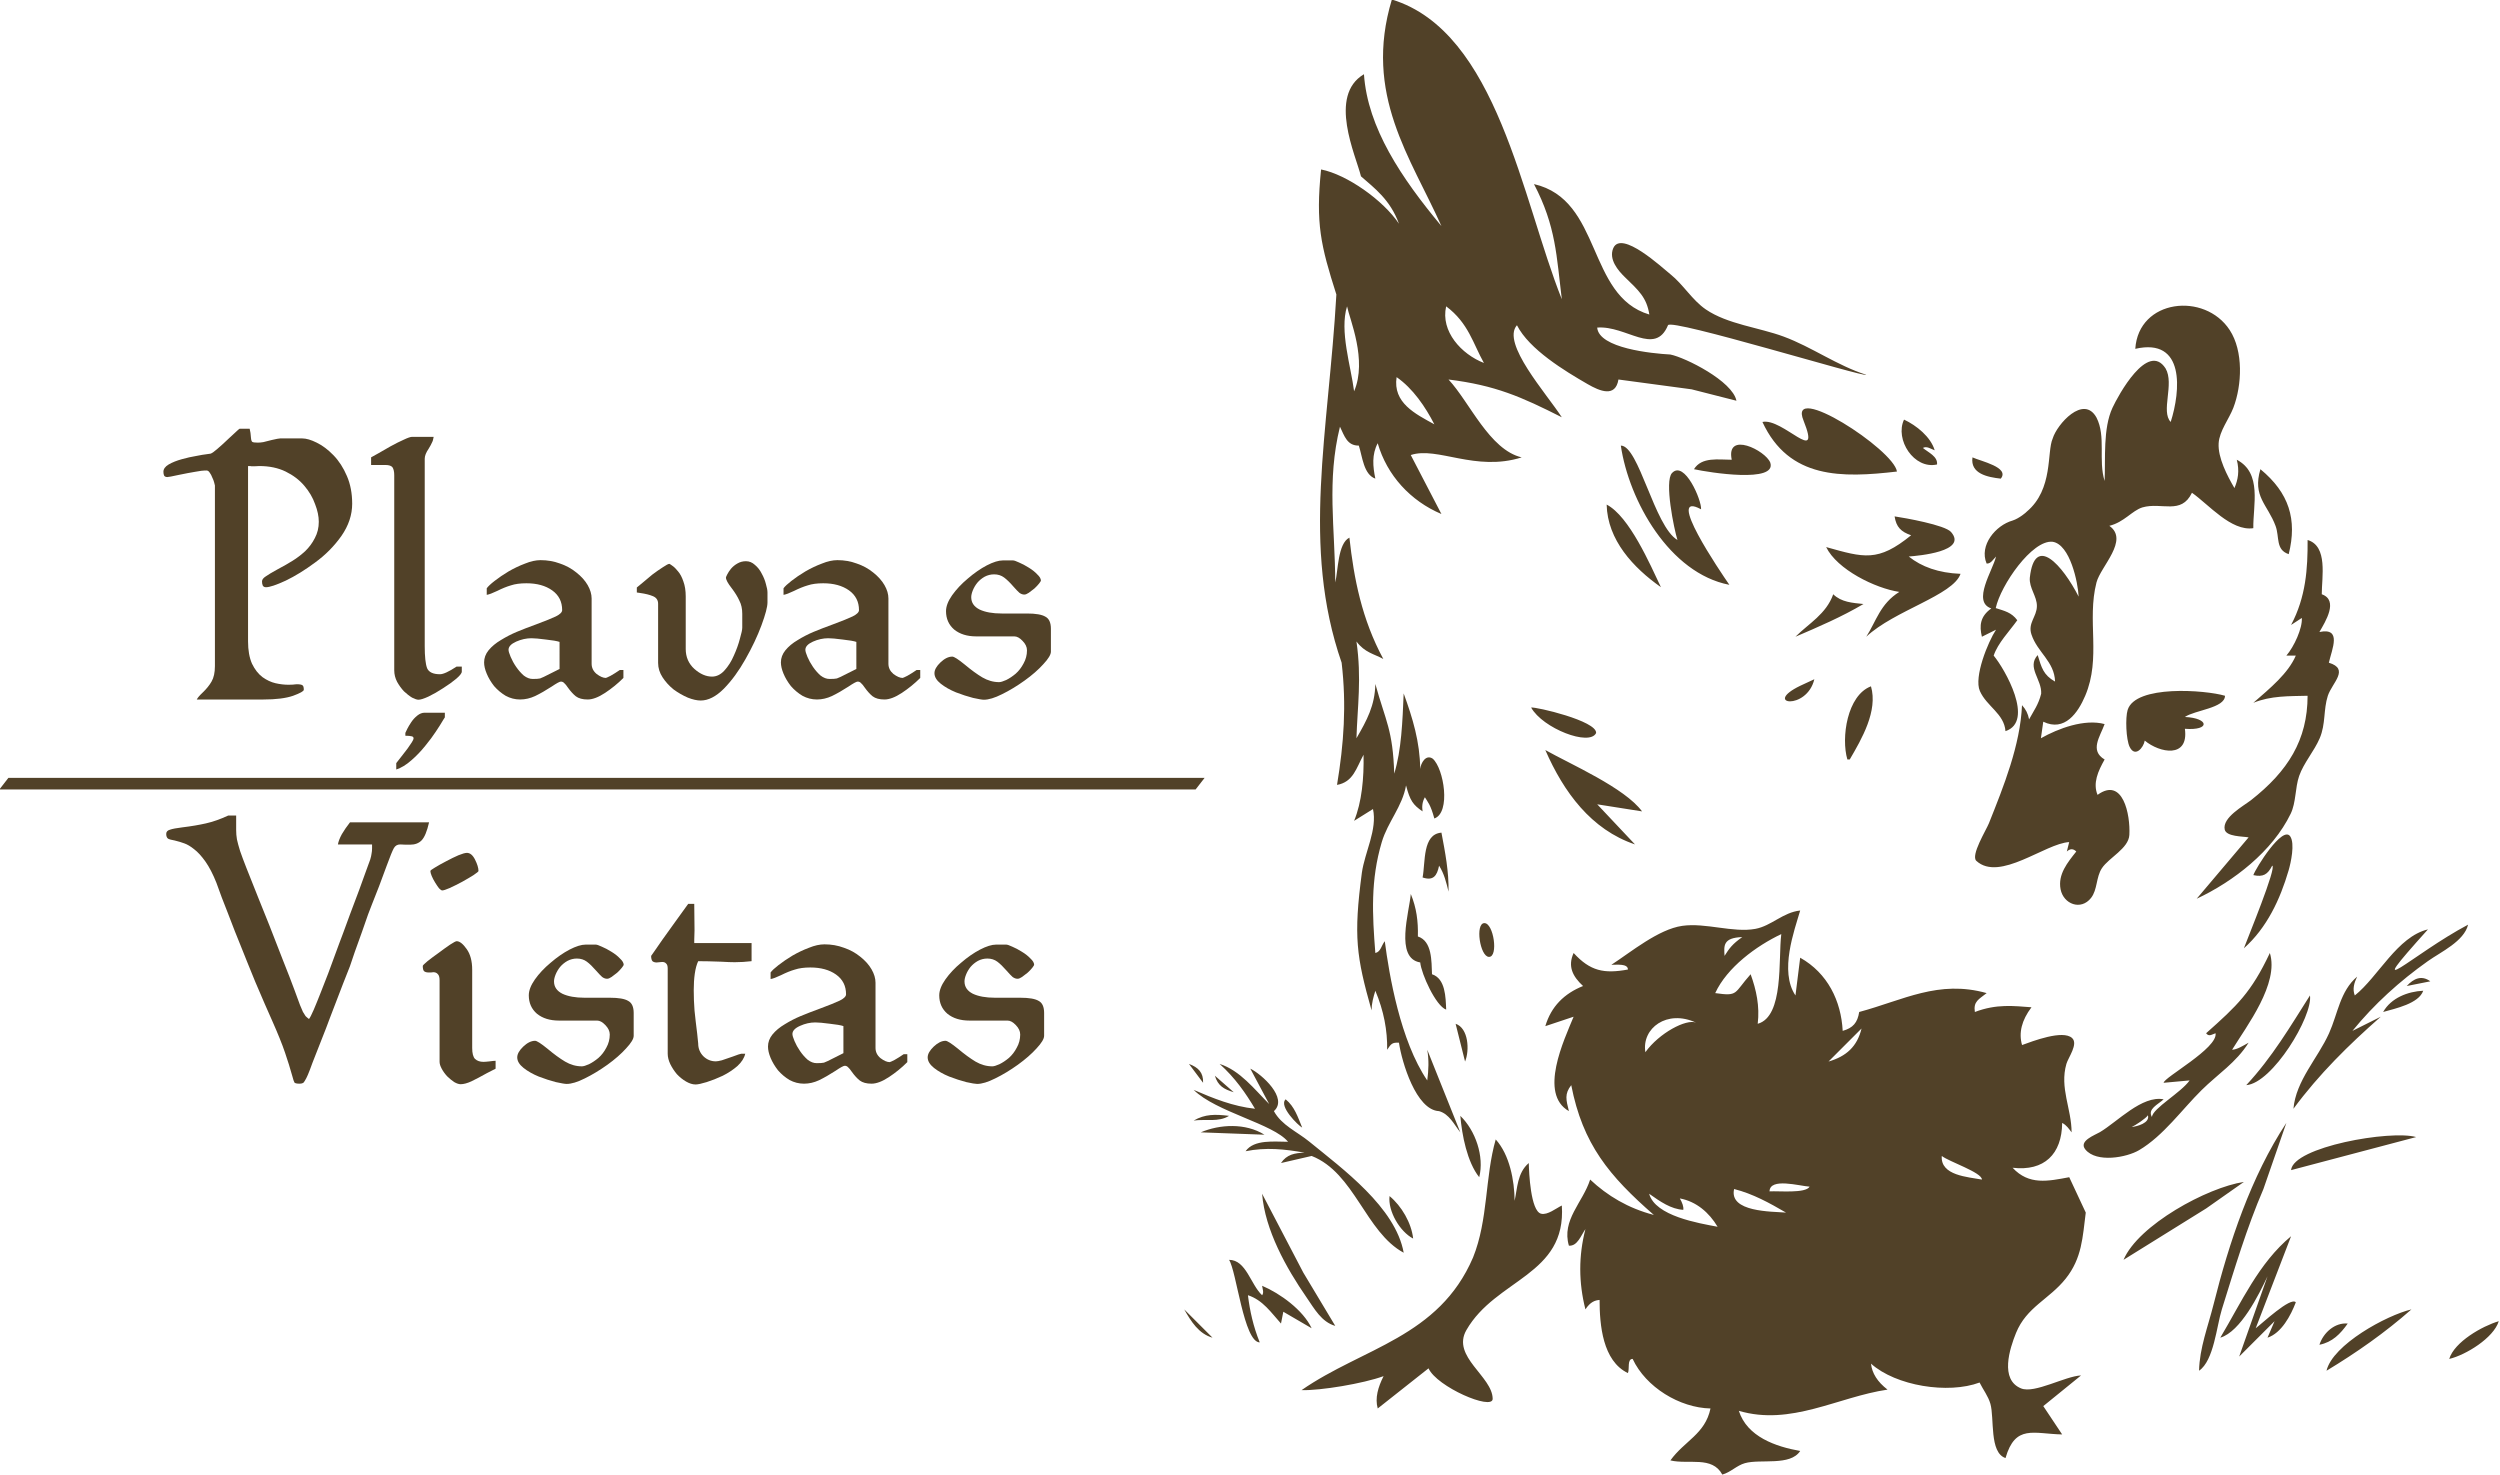 <?xml version="1.0" encoding="UTF-8" standalone="no"?>
<!-- Created with Inkscape (http://www.inkscape.org/) -->

<svg
   version="1.1"
   id="svg2"
   xml:space="preserve"
   width="380.4"
   height="224.504"
   viewBox="0 0 380.4 224.504"
   sodipodi:docname="PV_logo2.svg"
   inkscape:version="1.1.2 (b8e25be833, 2022-02-05)"
   xmlns:inkscape="http://www.inkscape.org/namespaces/inkscape"
   xmlns:sodipodi="http://sodipodi.sourceforge.net/DTD/sodipodi-0.dtd"
   xmlns="http://www.w3.org/2000/svg"
   xmlns:svg="http://www.w3.org/2000/svg"><defs
     id="defs6" /><sodipodi:namedview
     id="namedview4"
     pagecolor="#ffffff"
     bordercolor="#666666"
     borderopacity="1.0"
     inkscape:pageshadow="2"
     inkscape:pageopacity="0.0"
     inkscape:pagecheckerboard="0"
     showgrid="false"
     inkscape:zoom="0.97637489"
     inkscape:cx="101.90758"
     inkscape:cy="140.31496"
     inkscape:window-width="1920"
     inkscape:window-height="1017"
     inkscape:window-x="-1928"
     inkscape:window-y="210"
     inkscape:window-maximized="1"
     inkscape:current-layer="g8" /><g
     id="g8"
     inkscape:groupmode="layer"
     inkscape:label="PlavasVistas4"
     transform="matrix(1.333,0,0,1.333,-381.21,-298.149)"><path
       d="m 444.86,223.612 c -3.278,10.843 2.172,18.058 5.656,25.863 -4.559,-5.477 -8.43,-11.219 -8.844,-17.336 -4.136,2.449 -0.922,9.281 -0.34,11.656 1.532,1.348 3.325,2.645 4.336,5.41 -1.785,-2.675 -5.937,-5.613 -8.89,-6.195 -0.629,6.184 -0.043,8.672 1.746,14.277 -0.895,15.778 -4.024,28.68 0.601,42.028 0.563,4.847 0.258,9.215 -0.527,13.949 1.856,-0.332 2.192,-1.906 3.027,-3.442 0.059,2.626 -0.195,5.43 -1.078,7.543 l 2.157,-1.347 c 0.511,2.347 -0.938,4.922 -1.27,7.273 -0.961,7.274 -0.633,9.543 1.106,15.703 0.007,-0.785 0.203,-1.496 0.433,-2.234 0.969,2.301 1.387,4.543 1.348,6.738 0.445,-0.687 0.582,-0.851 1.347,-0.808 0.325,2.203 1.954,7.695 4.579,7.812 1.164,0.324 1.714,1.52 2.425,2.422 l -3.773,-9.426 c 0.207,1.188 0.152,2.321 0,3.5 -3.078,-4.519 -4.348,-12.047 -4.848,-15.894 -0.39,0.484 -0.453,1.207 -1.078,1.347 -0.348,-4.414 -0.555,-8.32 0.734,-12.66 0.684,-2.301 2.356,-4.074 2.77,-6.469 0.461,1.758 0.801,2.215 1.887,2.965 -0.082,-0.539 -0.043,-1.078 0.265,-1.617 0.34,0.574 0.649,0.836 1.078,2.426 1.903,-0.668 1.094,-5.703 -0.183,-6.828 -0.793,-0.539 -1.363,0.515 -1.43,1.172 -0.031,-3.082 -0.855,-5.782 -1.887,-8.621 -0.132,3.199 -0.257,6.503 -1.078,9.156 -0.156,-5.012 -0.972,-5.953 -2.156,-10.235 -0.047,2.458 -0.969,4.149 -2.156,6.196 0.109,-3.59 0.609,-6.832 0,-11.047 0.945,1.281 2.035,1.426 3.066,2 -2.461,-4.559 -3.359,-9.195 -3.871,-13.852 -1.328,0.657 -1.285,3.778 -1.617,5.118 -0.02,-6.239 -0.988,-11.586 0.539,-17.782 0.516,1.082 0.828,2.176 2.152,2.157 0.411,1.253 0.543,3.3 1.887,3.773 -0.289,-1.387 -0.414,-2.754 0.27,-4.043 1.058,3.672 3.75,6.594 7.273,8.082 l -3.5,-6.734 c 3.035,-1.012 7.367,1.941 12.66,0.269 -3.691,-0.879 -5.929,-6.297 -8.351,-8.89 5.347,0.664 8.312,1.972 12.933,4.312 -1.758,-2.723 -6.933,-8.465 -5.121,-10.508 1.399,2.762 5.445,5.211 8.082,6.731 1.36,0.781 3.16,1.562 3.504,-0.535 l 8.352,1.121 5.117,1.304 c -0.445,-2.242 -5.82,-4.929 -7.543,-5.277 -2.113,-0.113 -8.164,-0.719 -8.352,-3.074 3.313,-0.262 6.61,3.297 8.082,-0.27 0.325,-0.816 22.629,6.039 22.629,5.657 -3.304,-1.043 -6.195,-3.165 -9.429,-4.36 -2.786,-1.035 -6.403,-1.406 -8.883,-3.101 -1.555,-1.063 -2.567,-2.836 -4.047,-4.02 -0.934,-0.746 -5.606,-5.098 -6.52,-2.965 -0.543,1.274 0.575,2.567 1.301,3.274 1.602,1.558 2.508,2.328 2.82,4.296 -7.183,-2.128 -5.351,-13.097 -13.168,-14.89 2.528,4.832 2.571,8.25 3.176,13.144 -4.531,-11.347 -7.359,-30.523 -19.398,-34.214 m 84.859,39.875 c 5.715,-1.313 5.172,4.824 4.043,8.347 -1.156,-1.215 0.445,-4.34 -0.586,-6.113 -2.023,-3.129 -5.398,3.07 -6.062,4.5 -1.09,2.355 -0.785,5.777 -0.895,8.351 -0.742,-2.355 0.176,-5.074 -0.926,-7.234 -1.472,-2.683 -4.527,0.785 -5,2.383 -0.691,1.516 0.098,5.793 -2.964,8.351 -0.02,0.051 -0.872,0.782 -1.618,1.016 -1.918,0.539 -3.847,2.824 -2.961,4.91 0.477,0.039 0.766,-0.496 1.075,-0.804 -0.364,1.57 -2.785,5.179 -0.543,5.925 -1.278,0.914 -1.375,1.969 -1.071,3.231 l 1.614,-0.805 c -0.918,1.391 -2.555,5.41 -1.844,7.004 0.777,1.758 2.769,2.574 2.922,4.578 3.34,-1.109 -0.067,-7.09 -1.348,-8.621 0.473,-1.43 1.797,-2.781 2.695,-4.039 -0.656,-0.895 -1.449,-1.062 -2.46,-1.387 0.554,-2.597 4.152,-7.82 6.492,-7.57 1.996,0.305 2.898,4.656 2.972,6.262 -1.824,-3.571 -5.023,-7.223 -5.574,-2.157 -0.09,1.176 0.817,2.106 0.809,3.235 -0.008,1.215 -1.055,1.93 -0.625,3.23 0.679,2.067 2.629,3.082 2.699,5.391 -1.359,-0.77 -1.543,-1.613 -1.984,-3.027 -1.274,1.402 0.496,2.785 0.398,4.414 -0.313,1.25 -0.852,1.949 -1.379,2.922 -0.133,-0.668 -0.367,-1.129 -0.808,-1.618 -0.196,4.567 -2.098,9.274 -3.774,13.473 -0.312,0.785 -2.113,3.684 -1.437,4.301 2.652,2.429 7.863,-2.004 10.597,-2.145 l -0.269,1.074 c 0.34,-0.304 0.691,-0.378 1.078,0 -0.988,1.25 -2.121,2.602 -1.793,4.313 0.332,1.695 2.32,2.465 3.48,0.984 0.742,-0.949 0.559,-2.363 1.235,-3.386 0.804,-1.219 3.05,-2.246 3.136,-3.805 0.125,-2.313 -0.734,-6.676 -3.632,-4.57 -0.551,-1.348 0.05,-2.692 0.808,-4.039 -1.734,-1.016 -0.523,-2.61 0,-4.043 -2.285,-0.618 -5.277,0.492 -7.273,1.617 l 0.269,-1.887 c 2.446,1.188 3.969,-1.027 4.789,-2.961 1.844,-4.348 0.168,-8.578 1.286,-12.933 0.472,-1.829 3.769,-4.84 1.468,-6.465 1.699,-0.422 2.571,-1.719 3.77,-2.102 2.203,-0.64 4.429,0.891 5.66,-1.672 1.902,1.328 4.476,4.422 7.004,4.043 -0.043,-2.59 1.035,-6.293 -1.887,-7.812 0.328,1.273 0.137,2.304 -0.269,3.234 -0.809,-1.394 -1.903,-3.457 -1.801,-5.121 0.086,-1.391 1.183,-2.758 1.676,-4.039 0.992,-2.586 1.164,-6.469 -0.414,-8.879 -2.852,-4.371 -10.411,-3.539 -10.778,2.145 m -89.976,-4.852 c 0.289,1.465 2.336,6.129 0.804,9.699 -0.363,-2.871 -1.683,-6.886 -0.804,-9.699 m 15.625,6.465 c -2.563,-0.992 -4.969,-3.606 -4.313,-6.465 2.563,1.914 3.07,4.27 4.313,6.465 z m -9.969,1.617 c 1.851,1.277 3.293,3.398 4.308,5.387 -2.183,-1.199 -4.753,-2.457 -4.308,-5.387 m 46.453,4.965 c 2.102,5.266 -2.398,-0.36 -4.695,0.152 3.031,6.547 9.09,6.387 15.355,5.66 -0.351,-2.515 -12.558,-10.386 -10.66,-5.812 z m 11.469,-0.117 c -1.074,2.273 1.144,5.718 3.769,5.121 0.094,-0.918 -0.976,-1.356 -1.617,-1.887 0.449,-0.246 0.899,0.113 1.348,0.27 -0.449,-1.532 -2.086,-2.844 -3.5,-3.504 m -19.668,4.582 c -1.492,0 -3.434,-0.356 -4.309,1.078 1.738,0.383 9.473,1.609 8.711,-0.746 -0.535,-1.395 -5.086,-3.653 -4.402,-0.332 m -12.66,-1.617 c 0.925,6.296 5.554,14.574 12.39,15.894 -1.043,-1.512 -7.429,-10.894 -3.23,-8.621 0.086,-1.008 -1.891,-5.652 -3.317,-4.141 -0.89,0.942 0.223,6.371 0.621,7.645 -2.64,-1.547 -4.402,-10.777 -6.464,-10.777 m 40.14,1.347 c -0.269,1.867 1.731,2.258 3.231,2.426 1.05,-1.293 -2.285,-1.988 -3.231,-2.426 m 32.867,1.348 c -0.929,3.137 0.821,4.012 1.735,6.488 0.461,1.258 -0.02,2.707 1.496,3.211 0.988,-3.965 0.043,-6.996 -3.231,-9.699 m -74.625,4.039 c 0.094,4.043 3.032,7.203 6.196,9.43 -1.239,-2.602 -3.602,-8.082 -6.196,-9.43 m 32.868,1.348 c 0.187,1.218 0.73,1.757 1.886,2.156 -3.793,3.086 -5.382,2.554 -9.699,1.347 1.25,2.563 5.606,4.707 8.352,5.118 -2.188,1.359 -2.645,3.363 -3.774,5.117 3.188,-2.996 9.922,-4.731 10.762,-7.18 -2.512,-0.101 -4.445,-0.801 -5.91,-1.976 1.125,-0.09 6.769,-0.575 4.824,-2.801 -0.699,-0.801 -5.254,-1.602 -6.441,-1.781 m 47.144,2.695 c 0.02,3.258 -0.191,6.508 -1.887,9.699 l 1.227,-0.801 c 0.086,1.157 -0.883,3.285 -1.766,4.301 h 1.079 c -0.872,2.027 -2.903,3.695 -4.848,5.387 2.015,-0.821 4.062,-0.75 6.195,-0.805 -0.008,5.059 -2.246,8.606 -6.465,11.922 -0.859,0.66 -3.293,1.984 -2.996,3.348 0.18,0.824 2.067,0.769 2.727,0.894 l -5.926,7.004 c 4.219,-1.973 8.656,-5.426 10.727,-9.699 0.625,-1.289 0.5,-2.961 0.968,-4.313 0.524,-1.5 1.711,-2.82 2.348,-4.308 0.695,-1.629 0.41,-3.246 0.926,-4.848 0.504,-1.5 2.515,-3.039 0.117,-3.773 0.355,-1.563 1.527,-4.043 -1.078,-3.504 0.695,-1.199 2.211,-3.625 0.269,-4.309 0,-1.953 0.723,-5.5 -1.617,-6.195 m -54.148,6.195 c -0.809,2.274 -2.785,3.324 -4.313,4.848 2.653,-1.137 5.281,-2.27 7.766,-3.735 -1.258,-0.128 -2.535,-0.21 -3.453,-1.113 m -2.157,9.699 -1.617,0.75 c -4.363,2.118 0.754,2.864 1.617,-0.75 m 3.77,9.161 h 0.27 c 1.375,-2.356 3.234,-5.547 2.425,-8.352 -2.722,1.027 -3.425,5.875 -2.695,8.352 m 33.945,-2.157 c 1.711,1.426 5.047,2.059 4.582,-1.347 2.938,0.23 2.778,-1.227 0,-1.348 1.11,-0.781 4.578,-1.012 4.578,-2.422 -2.25,-0.668 -10.226,-1.266 -11.113,1.621 -0.273,0.887 -0.183,3.375 0.231,4.219 0.621,1.254 1.589,0.078 1.722,-0.723 m -70.043,-3.773 c 1.317,2.375 6.688,4.461 7.418,2.906 0.098,-1.383 -6.89,-3.004 -7.418,-2.906 m 1.618,4.851 c 2.101,4.809 5.23,9.082 10.238,10.774 l -4.313,-4.578 5.117,0.808 c -1.964,-2.687 -8.167,-5.386 -11.042,-7.004 m -14.008,14.547 c 1.211,0.407 1.644,-0.168 1.883,-1.347 0.585,0.925 0.824,1.918 1.078,2.965 0.047,-2.293 -0.387,-4.5 -0.809,-6.735 -2.18,0.172 -1.816,3.367 -2.152,5.117 m 94.828,-0.269 c 1.113,0.246 1.644,-0.067 2.152,-1.078 0.567,0.097 -2.781,8.218 -3.23,9.429 2.617,-2.324 4.14,-5.582 5.105,-8.89 0.258,-0.883 0.731,-3.043 0.192,-3.871 -0.86,-1.336 -3.954,3.625 -4.219,4.41 m -96.176,2.156 c -0.164,2.051 -1.848,7.336 1.078,7.813 0.117,1.292 1.778,4.972 2.961,5.386 -0.058,-1.418 -0.078,-3.535 -1.617,-4.039 -0.063,-1.492 0.023,-3.781 -1.613,-4.312 0.043,-1.746 -0.157,-3.266 -0.809,-4.848 m 22.898,8.082 c 0.594,0.008 1.887,-0.168 1.887,0.539 -2.73,0.504 -4.308,0.18 -6.199,-1.887 -0.699,1.532 -0.102,2.68 1.078,3.77 -2.144,0.855 -3.648,2.336 -4.308,4.582 l 3.23,-1.078 c -1.09,2.656 -4.016,8.797 -0.539,10.777 -0.32,-1.308 -0.52,-1.957 0.269,-2.965 1.309,6.746 4.34,10.375 9.43,14.817 -2.949,-0.77 -5.305,-2.192 -7.273,-4.039 -0.836,2.617 -3.285,4.621 -2.426,7.543 0.977,0.086 1.383,-1.18 1.887,-1.887 -0.793,3.055 -0.778,6.105 0,9.16 0.57,-0.871 1.097,-1.031 1.617,-1.078 0,2.832 0.34,6.969 3.234,8.352 0.207,-0.485 -0.109,-1.618 0.539,-1.618 1.504,3.227 5.367,5.582 8.887,5.657 -0.613,2.933 -2.969,3.691 -4.578,5.929 2.086,0.496 4.758,-0.543 5.926,1.617 0.965,-0.269 1.64,-1.039 2.582,-1.304 1.789,-0.504 5.175,0.359 6.308,-1.391 -2.797,-0.496 -6.054,-1.617 -7.004,-4.582 5.942,1.758 11.309,-1.586 16.973,-2.422 -1.152,-0.883 -1.773,-1.875 -1.887,-2.965 2.84,2.547 8.805,3.5 12.395,2.157 0.398,0.804 0.984,1.554 1.234,2.425 0.473,1.664 -0.14,5.575 1.727,6.196 1.117,-3.875 3.203,-2.762 6.465,-2.696 l -2.153,-3.234 4.309,-3.5 c -1.813,0.078 -5.305,2.102 -6.84,1.481 -2.457,-0.993 -1.305,-4.54 -0.582,-6.329 1.199,-2.964 3.789,-3.839 5.668,-6.199 1.875,-2.355 1.93,-4.734 2.293,-7.543 l -1.887,-4.039 c -2.414,0.453 -4.594,0.942 -6.465,-1.078 3.602,0.426 5.629,-1.551 5.657,-5.117 0.496,0.238 0.789,0.699 1.078,1.074 -0.008,-2.707 -1.383,-5.07 -0.594,-7.812 0.207,-0.723 1.387,-2.282 0.648,-2.954 -1.062,-0.972 -4.527,0.375 -5.71,0.801 -0.399,-1.39 -0.047,-2.824 1.078,-4.312 -2.016,-0.145 -3.977,-0.407 -6.465,0.539 -0.184,-1.215 0.449,-1.438 1.347,-2.156 -5.496,-1.543 -9.5,0.796 -14.55,2.156 -0.188,1.215 -0.7,1.82 -1.883,2.156 -0.18,-3.426 -1.719,-6.59 -4.852,-8.352 l -0.539,4.309 c -1.863,-2.762 -0.125,-7.414 0.539,-9.695 -1.949,0.199 -3.289,1.758 -5.117,2.094 -2.543,0.468 -5.695,-0.727 -8.351,-0.344 -2.715,0.394 -5.809,2.961 -8.083,4.445 m -14.503,-4.758 c -1.067,0.024 -0.5,3.832 0.527,3.856 1.102,0.023 0.539,-3.879 -0.527,-3.856 m 112.296,0.176 c -6.417,3.406 -12.554,9.398 -4.582,0.539 -3.507,0.832 -5.675,5.414 -8.351,7.543 -0.289,-0.727 -0.074,-1.441 0.269,-2.152 -1.961,1.668 -2.203,4.234 -3.207,6.465 -1.285,2.859 -3.781,5.394 -4.066,8.621 2.914,-3.95 6.312,-7.293 9.969,-10.508 l -3.235,1.617 c 2.489,-3.059 5.41,-5.695 8.621,-7.969 1.493,-1.054 4.122,-2.258 4.582,-4.156 m -78.398,1.078 c -0.359,2.863 0.324,9.403 -2.691,10.238 0.242,-2.003 -0.157,-3.859 -0.809,-5.656 -1.953,2.192 -1.359,2.535 -4.043,2.153 1.348,-2.93 4.688,-5.383 7.543,-6.735 m -6.477,2.485 c -0.078,-1.165 -0.183,-2.071 2.024,-2.145 -1.129,0.789 -1.496,1.305 -2.024,2.145 z m 62.247,-0.329 c -2.129,4.508 -3.723,6 -7.278,9.161 0.317,0.425 0.637,0.148 1.078,0 0.289,1.707 -5.925,5.058 -5.925,5.656 l 2.964,-0.27 c -0.988,1.403 -4.195,3.172 -4.304,4.172 -0.524,-0.91 0.664,-1.402 1.34,-2.015 -2.461,-0.477 -5.262,2.55 -7.274,3.746 -0.59,0.351 -2.473,1.004 -1.656,1.988 1.273,1.539 4.703,0.914 6.133,0.066 2.765,-1.633 4.879,-4.629 7.133,-6.855 1.863,-1.84 3.933,-3.129 5.363,-5.41 -0.641,0.351 -1.293,0.781 -1.887,0.808 1.695,-2.75 5.383,-7.554 4.313,-11.047 m 15.625,3.77 2.691,-0.535 c -1.004,-0.735 -1.902,-0.321 -2.691,0.535 m -2.696,2.965 c 1.406,-0.403 4.067,-0.953 4.578,-2.426 -1.769,0.082 -3.675,0.824 -4.578,2.426 m -8.351,-1.887 c -2.231,3.516 -4.34,7.098 -7.274,10.238 2.977,-0.215 7.614,-7.863 7.274,-10.238 m -70.082,3.102 c -1.11,-0.45 -4.203,1.179 -5.782,3.375 -0.441,-2.746 2.481,-4.911 5.782,-3.375 z m -27.442,0.132 1.078,4.309 c 0.536,-1.281 0.391,-3.82 -1.078,-4.309 m 46.336,0.539 c -0.496,2.063 -1.754,3.188 -3.769,3.77 l 3.769,-3.77 m -76.777,4.04 1.617,2.156 c 0.039,-1.172 -0.539,-1.754 -1.617,-2.156 m 3.5,0 c 1.785,1.601 2.98,3.347 4.043,5.121 -2.512,-0.278 -4.719,-1.168 -7.004,-2.157 2.559,2.536 9.121,3.879 10.773,5.926 -1.519,0 -3.875,-0.304 -4.847,1.078 2.336,-0.468 4.449,-0.242 6.742,0.164 -1.117,0.028 -2.055,0.207 -2.699,1.184 l 3.5,-0.809 c 4.898,1.922 6.152,8.7 10.507,11.047 -0.937,-5.183 -6.984,-9.582 -10.777,-12.683 -1.394,-1.141 -3.156,-1.86 -4.039,-3.481 1.664,-1.48 -1.398,-4.219 -2.695,-4.851 l 2.156,4.043 c -1.688,-1.688 -3.324,-3.836 -5.66,-4.582 m -0.539,1.347 c 0.344,1.153 1.035,1.551 2.156,1.887 l -2.156,-1.887 m 8.082,2.696 c -0.836,0.761 1.429,2.988 1.887,3.23 -0.508,-1.23 -0.864,-2.387 -1.887,-3.23 m -10.504,2.425 c 1.359,-0.199 2.851,0.215 4.039,-0.539 -1.57,-0.187 -2.715,-0.219 -4.039,0.539 z m 30.441,-0.539 c 0.18,2.176 0.774,5.274 2.157,7.004 0.597,-2.371 -0.43,-5.332 -2.157,-7.004 m 76.637,1.274 c 0.438,-0.2 1.637,-0.993 1.852,-1.34 0.25,0.89 -1.247,1.273 -1.852,1.34 z m 17.652,-0.469 c -4.035,6.125 -6.543,13.668 -8.316,20.746 -0.621,2.477 -1.598,4.969 -1.648,7.543 1.695,-1.16 2.003,-5.094 2.601,-7.004 1.442,-4.617 2.832,-9.289 4.746,-13.738 m -121.304,-6.469 7.273,0.27 c -2.176,-1.36 -5.102,-1.192 -7.273,-0.27 z m 124.46,4.313 14.278,-3.774 c -2.899,-0.832 -14.051,1.113 -14.278,3.774 m -90.789,-3.504 c -1.238,4.316 -0.847,9.156 -2.586,13.472 -3.914,9.129 -12.597,10.293 -19.578,15.145 2.141,0.066 7.067,-0.754 9.364,-1.598 -0.633,1.258 -1,2.5 -0.668,3.692 l 5.797,-4.582 c 0.964,2.121 7.257,4.824 7.324,3.5 0.004,-2.579 -4.742,-4.836 -3,-7.868 3.371,-5.871 11.429,-6.226 10.894,-14.218 -0.636,0.3 -1.64,1.129 -2.375,0.933 -1.191,-0.316 -1.375,-4.715 -1.398,-5.781 -1.321,1.117 -1.305,2.926 -1.617,4.309 -0.02,-2.313 -0.567,-5.243 -2.157,-7.004 m 50.918,1.886 c 0.793,0.641 4.582,1.879 4.582,2.696 -1.578,-0.297 -4.765,-0.453 -4.582,-2.696 m 20.746,11.856 9.426,-5.86 4.313,-3.031 c -4.172,0.625 -12.059,4.918 -13.739,8.891 m -35.832,-8.352 c -0.457,0.797 -3.5,0.473 -4.578,0.539 0.035,-1.601 3.407,-0.613 4.578,-0.539 m -8.621,0.27 c 2.164,0.551 4.02,1.586 5.926,2.691 -1.641,-0.129 -6.535,-0.047 -5.926,-2.691 m -53.879,0.539 c 0.329,4.144 2.754,8.48 5.086,11.851 0.895,1.293 1.688,2.782 3.266,3.235 l -3.648,-6.082 -4.704,-9.004 m 44.18,0 c 1.25,0.887 2.504,1.762 3.899,1.836 0.054,-0.352 -0.11,-0.801 -0.395,-1.301 1.871,0.34 3.355,1.621 4.309,3.234 -2.192,-0.414 -7.114,-1.222 -7.813,-3.769 m -29.633,0.266 c -0.199,1.714 1.176,4.062 2.696,4.851 -0.196,-1.785 -1.321,-3.711 -2.696,-4.851 m 94.828,16.164 c 2.317,-0.684 4.414,-4.918 5.391,-7.004 -1.078,3.054 -2.156,6.109 -3.234,9.16 l 4.039,-4.039 -0.805,1.883 c 1.59,-0.516 2.664,-2.543 3.231,-4.04 -0.59,-0.652 -3.805,2.383 -4.579,2.965 l 4.039,-10.507 c -3.695,3.07 -5.656,7.523 -8.082,11.582 m -113.148,-8.887 c 0.852,1.281 1.684,9.402 3.504,9.426 -0.734,-1.813 -1.133,-3.606 -1.348,-5.387 1.707,0.555 2.653,1.992 3.774,3.234 l 0.265,-1.347 3.235,1.886 c -0.965,-2.066 -3.582,-3.972 -5.657,-4.851 0.059,0.379 0.231,0.797 0,1.078 -1.308,-1.211 -1.82,-4.039 -3.773,-4.039 m -5.117,5.656 c 0.781,1.375 1.652,2.785 3.23,3.231 l -3.23,-3.231 m 130.39,7.004 c 3.45,-2.082 6.684,-4.352 9.696,-7.004 -2.848,0.676 -8.989,4.027 -9.696,7.004 m -0.808,-2.965 c 1.469,-0.293 2.387,-1.226 3.23,-2.422 -1.468,-0.14 -2.789,1.051 -3.23,2.422 m 14.816,1.617 c 1.883,-0.441 5.074,-2.398 5.656,-4.308 -1.882,0.558 -5.058,2.355 -5.656,4.308 z"
       style="fill:#514128;fill-opacity:1;fill-rule:nonzero;stroke:none"
       id="path462" /><path
       d="m 286.938,312.459 -1.031,1.328 h 136.547 l 1.031,-1.328 z"
       style="fill:#514128;fill-opacity:1;fill-rule:nonzero;stroke:none"
       id="path464" /><path
       d="m 326.18,281.155 c 0,-1.18 -0.203,-2.231 -0.601,-3.149 -0.399,-0.941 -0.911,-1.73 -1.532,-2.371 -0.621,-0.641 -1.257,-1.121 -1.918,-1.441 -0.64,-0.321 -1.191,-0.481 -1.652,-0.481 h -2.52 c -0.121,0 -0.441,0.059 -0.96,0.18 -0.379,0.101 -0.7,0.179 -0.961,0.242 -0.239,0.039 -0.45,0.059 -0.629,0.059 -0.34,0 -0.551,-0.032 -0.633,-0.09 -0.078,-0.059 -0.129,-0.219 -0.149,-0.481 -0.019,-0.379 -0.07,-0.718 -0.148,-1.019 h -1.141 c -0.101,0.058 -0.242,0.179 -0.422,0.359 -0.179,0.16 -0.429,0.391 -0.75,0.692 -0.539,0.519 -1,0.937 -1.378,1.257 -0.364,0.321 -0.622,0.5 -0.782,0.543 0,0 -0.07,0.008 -0.211,0.028 -0.5,0.062 -0.988,0.14 -1.468,0.242 -0.481,0.078 -1.012,0.199 -1.59,0.359 -0.582,0.16 -1.082,0.36 -1.504,0.602 -0.399,0.238 -0.598,0.519 -0.598,0.84 0,0.179 0.028,0.328 0.09,0.449 0.078,0.101 0.199,0.148 0.359,0.148 0.122,0 0.54,-0.078 1.262,-0.238 0.778,-0.16 1.41,-0.281 1.891,-0.359 0.5,-0.102 0.937,-0.153 1.32,-0.153 0.141,0 0.258,0.082 0.359,0.242 0.122,0.161 0.219,0.348 0.301,0.571 0.098,0.199 0.168,0.379 0.207,0.539 0.043,0.16 0.071,0.281 0.09,0.359 v 20.617 c 0,0.739 -0.129,1.332 -0.387,1.77 -0.242,0.422 -0.582,0.84 -1.023,1.262 -0.359,0.339 -0.578,0.601 -0.66,0.781 h 7.594 c 1.441,0 2.57,-0.141 3.39,-0.422 0.821,-0.301 1.231,-0.531 1.231,-0.691 0,-0.278 -0.051,-0.45 -0.149,-0.508 -0.101,-0.082 -0.32,-0.121 -0.66,-0.121 0,0 -0.012,0 -0.031,0 -0.262,0.039 -0.559,0.058 -0.899,0.058 -0.48,0 -0.98,-0.058 -1.504,-0.179 -0.5,-0.118 -0.988,-0.348 -1.468,-0.688 -0.481,-0.363 -0.879,-0.871 -1.199,-1.531 -0.301,-0.68 -0.454,-1.531 -0.454,-2.551 v -20.016 c 0.043,0 0.121,0 0.243,0 0.058,0.02 0.109,0.028 0.148,0.028 0.082,0 0.18,0 0.301,0 0.199,-0.02 0.402,-0.028 0.601,-0.028 1.141,0 2.141,0.211 3,0.629 0.86,0.422 1.571,0.961 2.129,1.621 0.563,0.661 0.973,1.36 1.231,2.102 0.281,0.719 0.422,1.391 0.422,2.008 0,0.683 -0.149,1.301 -0.45,1.863 -0.281,0.559 -0.652,1.059 -1.109,1.5 -0.461,0.418 -0.934,0.781 -1.414,1.078 -0.477,0.301 -1.059,0.633 -1.738,0.992 -0.621,0.34 -1.071,0.61 -1.352,0.809 -0.281,0.18 -0.418,0.371 -0.418,0.57 0,0.18 0.027,0.34 0.09,0.481 0.078,0.121 0.199,0.18 0.359,0.18 0.418,0 1.168,-0.25 2.25,-0.75 1.082,-0.52 2.2,-1.211 3.36,-2.071 1.183,-0.859 2.183,-1.871 3.004,-3.031 0.82,-1.18 1.23,-2.41 1.23,-3.691 z"
       style="fill:#514128;fill-opacity:1;fill-rule:nonzero;stroke:none"
       id="path466" /><path
       d="m 338.692,300.33 v -0.57 h -0.598 c -0.883,0.582 -1.512,0.871 -1.89,0.871 -0.782,0 -1.274,-0.23 -1.473,-0.691 -0.18,-0.481 -0.27,-1.321 -0.27,-2.52 v -21.394 c 0,-0.321 0.149,-0.704 0.45,-1.141 0.16,-0.262 0.281,-0.48 0.359,-0.66 0.102,-0.18 0.172,-0.41 0.211,-0.692 h -2.461 c -0.18,0 -0.5,0.11 -0.961,0.329 -0.457,0.203 -0.957,0.453 -1.5,0.753 -0.539,0.297 -1.008,0.567 -1.41,0.809 -0.399,0.219 -0.668,0.371 -0.809,0.449 v 0.871 h 1.621 c 0.438,0 0.719,0.102 0.84,0.301 0.117,0.199 0.18,0.488 0.18,0.871 v 22.266 c 0,0.461 0.109,0.898 0.328,1.32 0.223,0.399 0.481,0.758 0.781,1.078 0.321,0.301 0.629,0.543 0.93,0.723 0.32,0.16 0.562,0.238 0.723,0.238 0.238,0 0.617,-0.117 1.14,-0.359 0.539,-0.258 1.098,-0.578 1.68,-0.961 0.598,-0.379 1.098,-0.738 1.5,-1.078 0.418,-0.36 0.629,-0.633 0.629,-0.813 z"
       style="fill:#514128;fill-opacity:1;fill-rule:nonzero;stroke:none"
       id="path468" /><path
       d="m 357.141,301.053 v -0.902 h -0.418 c -0.379,0.261 -0.73,0.48 -1.051,0.66 -0.32,0.16 -0.5,0.242 -0.539,0.242 -0.301,0 -0.652,-0.152 -1.051,-0.453 -0.382,-0.32 -0.57,-0.707 -0.57,-1.168 v -7.442 c 0,-0.5 -0.152,-1.011 -0.449,-1.531 -0.301,-0.519 -0.731,-1 -1.293,-1.441 -0.539,-0.442 -1.16,-0.781 -1.859,-1.02 -0.7,-0.261 -1.442,-0.39 -2.223,-0.39 -0.539,0 -1.129,0.129 -1.77,0.39 -0.64,0.239 -1.269,0.539 -1.89,0.899 -0.598,0.359 -1.129,0.722 -1.59,1.082 -0.441,0.34 -0.738,0.621 -0.898,0.84 v 0.75 c 0.257,-0.039 0.66,-0.192 1.199,-0.45 0.558,-0.281 1.078,-0.492 1.558,-0.632 0.481,-0.161 1.071,-0.239 1.774,-0.239 1.199,0 2.179,0.27 2.937,0.809 0.762,0.543 1.141,1.293 1.141,2.254 0,0.238 -0.238,0.48 -0.719,0.719 -0.461,0.218 -1.199,0.519 -2.219,0.898 -0.882,0.32 -1.632,0.613 -2.254,0.871 -0.617,0.262 -1.218,0.57 -1.8,0.93 -0.578,0.34 -1.047,0.73 -1.41,1.172 -0.34,0.421 -0.508,0.879 -0.508,1.379 0,0.382 0.097,0.812 0.301,1.292 0.199,0.481 0.48,0.95 0.839,1.411 0.379,0.437 0.821,0.808 1.321,1.109 0.519,0.281 1.07,0.422 1.648,0.422 0.582,0 1.152,-0.133 1.711,-0.391 0.582,-0.281 1.211,-0.64 1.891,-1.082 0.562,-0.379 0.91,-0.57 1.05,-0.57 0.161,0 0.29,0.062 0.391,0.18 0.121,0.101 0.258,0.269 0.418,0.511 0.301,0.418 0.602,0.75 0.902,0.989 0.321,0.242 0.77,0.363 1.352,0.363 0.559,0 1.219,-0.25 1.98,-0.75 0.758,-0.504 1.461,-1.07 2.098,-1.711 z m -7.289,-1.023 c -0.402,0.203 -0.762,0.382 -1.082,0.542 -0.582,0.301 -0.961,0.481 -1.141,0.54 -0.16,0.039 -0.441,0.058 -0.839,0.058 -0.34,0 -0.68,-0.129 -1.02,-0.387 -0.32,-0.281 -0.609,-0.613 -0.871,-0.992 -0.262,-0.379 -0.469,-0.761 -0.629,-1.14 -0.16,-0.379 -0.242,-0.649 -0.242,-0.809 0,-0.363 0.289,-0.672 0.871,-0.934 0.582,-0.257 1.16,-0.386 1.742,-0.386 0.34,0 0.887,0.047 1.649,0.148 0.761,0.082 1.281,0.172 1.562,0.27 z"
       style="fill:#514128;fill-opacity:1;fill-rule:nonzero;stroke:none"
       id="path470" /><path
       d="m 373.586,292.44 v -1.141 c 0,-0.242 -0.058,-0.562 -0.179,-0.961 -0.098,-0.398 -0.258,-0.801 -0.481,-1.199 -0.199,-0.402 -0.461,-0.731 -0.777,-0.992 -0.301,-0.278 -0.641,-0.418 -1.024,-0.418 -0.359,0 -0.687,0.09 -0.988,0.269 -0.281,0.16 -0.519,0.36 -0.723,0.598 -0.179,0.223 -0.316,0.434 -0.417,0.633 -0.102,0.199 -0.153,0.32 -0.153,0.359 0,0.262 0.223,0.672 0.664,1.231 0.379,0.5 0.668,0.968 0.867,1.41 0.223,0.422 0.332,0.922 0.332,1.5 v 1.59 c 0,0.222 -0.089,0.64 -0.269,1.261 -0.16,0.621 -0.391,1.262 -0.691,1.922 -0.282,0.66 -0.641,1.231 -1.083,1.711 -0.417,0.457 -0.89,0.688 -1.41,0.688 -0.679,0 -1.347,-0.289 -2.007,-0.871 -0.661,-0.598 -0.993,-1.36 -0.993,-2.278 v -6.004 c 0,-0.66 -0.09,-1.23 -0.269,-1.711 -0.16,-0.48 -0.36,-0.859 -0.602,-1.14 -0.238,-0.301 -0.449,-0.508 -0.629,-0.629 -0.16,-0.121 -0.281,-0.199 -0.359,-0.238 -0.121,0 -0.371,0.128 -0.75,0.386 -0.383,0.242 -0.781,0.524 -1.203,0.84 -0.399,0.32 -0.758,0.621 -1.078,0.902 -0.321,0.262 -0.551,0.45 -0.692,0.571 v 0.57 c 0.082,0.02 0.211,0.039 0.391,0.059 0.582,0.082 1.062,0.199 1.441,0.359 0.399,0.16 0.598,0.453 0.598,0.871 v 6.754 c 0,0.578 0.172,1.129 0.512,1.648 0.34,0.52 0.761,0.981 1.261,1.383 0.52,0.379 1.059,0.688 1.622,0.93 0.558,0.219 1.046,0.328 1.468,0.328 0.86,0 1.742,-0.449 2.641,-1.348 0.902,-0.921 1.719,-2.043 2.461,-3.363 0.762,-1.34 1.371,-2.629 1.832,-3.871 0.457,-1.238 0.687,-2.109 0.687,-2.609 z"
       style="fill:#514128;fill-opacity:1;fill-rule:nonzero;stroke:none"
       id="path472" /><path
       d="m 391.024,301.053 v -0.902 h -0.422 c -0.379,0.261 -0.73,0.48 -1.051,0.66 -0.32,0.16 -0.5,0.242 -0.539,0.242 -0.301,0 -0.648,-0.152 -1.051,-0.453 -0.379,-0.32 -0.57,-0.707 -0.57,-1.168 v -7.442 c 0,-0.5 -0.148,-1.011 -0.449,-1.531 -0.301,-0.519 -0.731,-1 -1.289,-1.441 -0.543,-0.442 -1.16,-0.781 -1.863,-1.02 -0.7,-0.261 -1.438,-0.39 -2.219,-0.39 -0.539,0 -1.133,0.129 -1.77,0.39 -0.64,0.239 -1.273,0.539 -1.89,0.899 -0.602,0.359 -1.133,0.722 -1.594,1.082 -0.438,0.34 -0.738,0.621 -0.899,0.84 v 0.75 c 0.262,-0.039 0.661,-0.192 1.2,-0.45 0.562,-0.281 1.082,-0.492 1.562,-0.632 0.481,-0.161 1.07,-0.239 1.77,-0.239 1.199,0 2.179,0.27 2.941,0.809 0.758,0.543 1.141,1.293 1.141,2.254 0,0.238 -0.242,0.48 -0.723,0.719 -0.457,0.218 -1.199,0.519 -2.219,0.898 -0.879,0.32 -1.633,0.613 -2.25,0.871 -0.621,0.262 -1.222,0.57 -1.8,0.93 -0.583,0.34 -1.051,0.73 -1.411,1.172 -0.339,0.421 -0.511,0.879 -0.511,1.379 0,0.382 0.101,0.812 0.3,1.292 0.2,0.481 0.481,0.95 0.84,1.411 0.379,0.437 0.821,0.808 1.321,1.109 0.519,0.281 1.07,0.422 1.652,0.422 0.578,0 1.148,-0.133 1.707,-0.391 0.582,-0.281 1.211,-0.64 1.891,-1.082 0.562,-0.379 0.91,-0.57 1.05,-0.57 0.161,0 0.293,0.062 0.391,0.18 0.121,0.101 0.262,0.269 0.422,0.511 0.301,0.418 0.598,0.75 0.898,0.989 0.321,0.242 0.77,0.363 1.352,0.363 0.558,0 1.219,-0.25 1.98,-0.75 0.762,-0.504 1.461,-1.07 2.102,-1.711 z m -7.293,-1.023 c -0.402,0.203 -0.762,0.382 -1.082,0.542 -0.578,0.301 -0.957,0.481 -1.141,0.54 -0.16,0.039 -0.437,0.058 -0.84,0.058 -0.339,0 -0.679,-0.129 -1.019,-0.387 -0.32,-0.281 -0.609,-0.613 -0.871,-0.992 -0.258,-0.379 -0.469,-0.761 -0.629,-1.14 -0.16,-0.379 -0.238,-0.649 -0.238,-0.809 0,-0.363 0.289,-0.672 0.867,-0.934 0.582,-0.257 1.16,-0.386 1.742,-0.386 0.34,0 0.891,0.047 1.648,0.148 0.762,0.082 1.282,0.172 1.563,0.27 z"
       style="fill:#514128;fill-opacity:1;fill-rule:nonzero;stroke:none"
       id="path474" /><path
       d="m 405.938,298.049 v -2.609 c 0,-0.7 -0.211,-1.16 -0.629,-1.379 -0.402,-0.242 -1.102,-0.363 -2.102,-0.363 h -2.882 c -1.039,0 -1.879,-0.149 -2.52,-0.45 -0.641,-0.32 -0.961,-0.789 -0.961,-1.41 0,-0.219 0.059,-0.48 0.18,-0.781 0.121,-0.297 0.289,-0.59 0.512,-0.867 0.238,-0.282 0.519,-0.512 0.839,-0.692 0.34,-0.179 0.7,-0.269 1.079,-0.269 0.441,0 0.82,0.121 1.14,0.359 0.32,0.238 0.672,0.582 1.051,1.02 0.281,0.32 0.512,0.562 0.691,0.722 0.18,0.137 0.371,0.207 0.571,0.207 0.14,0 0.308,-0.07 0.511,-0.207 0.2,-0.14 0.411,-0.3 0.629,-0.48 0.219,-0.203 0.399,-0.391 0.539,-0.57 0.141,-0.18 0.211,-0.293 0.211,-0.332 0,-0.219 -0.14,-0.461 -0.422,-0.719 -0.257,-0.281 -0.589,-0.539 -0.988,-0.781 -0.379,-0.239 -0.742,-0.43 -1.082,-0.571 -0.34,-0.16 -0.57,-0.238 -0.687,-0.238 h -1.172 c -0.481,0 -1.09,0.187 -1.832,0.57 -0.719,0.379 -1.438,0.879 -2.16,1.5 -0.719,0.598 -1.321,1.239 -1.801,1.918 -0.461,0.66 -0.688,1.262 -0.688,1.801 0,0.863 0.309,1.562 0.93,2.102 0.641,0.519 1.48,0.781 2.519,0.781 h 4.352 c 0.301,0 0.609,0.168 0.93,0.508 0.34,0.343 0.511,0.703 0.511,1.082 0,0.539 -0.132,1.039 -0.39,1.5 -0.242,0.461 -0.539,0.851 -0.903,1.171 -0.359,0.301 -0.718,0.54 -1.078,0.719 -0.359,0.16 -0.629,0.242 -0.812,0.242 -0.66,0 -1.297,-0.183 -1.918,-0.543 -0.602,-0.359 -1.27,-0.847 -2.012,-1.468 -0.738,-0.602 -1.211,-0.903 -1.41,-0.903 -0.441,0 -0.891,0.223 -1.352,0.661 -0.46,0.441 -0.687,0.851 -0.687,1.23 0,0.422 0.238,0.82 0.719,1.203 0.48,0.379 1.058,0.707 1.742,0.988 0.68,0.262 1.328,0.473 1.949,0.633 0.621,0.137 1.031,0.207 1.231,0.207 0.539,0 1.23,-0.207 2.07,-0.629 0.859,-0.422 1.719,-0.941 2.582,-1.562 0.859,-0.617 1.57,-1.238 2.129,-1.86 0.582,-0.621 0.871,-1.101 0.871,-1.441 z"
       style="fill:#514128;fill-opacity:1;fill-rule:nonzero;stroke:none"
       id="path476" /><path
       d="m 336.758,305.553 v -0.531 h -2.304 c -0.286,0 -0.567,0.109 -0.836,0.324 -0.274,0.219 -0.504,0.469 -0.696,0.758 -0.187,0.285 -0.34,0.535 -0.449,0.754 -0.105,0.214 -0.183,0.371 -0.223,0.468 v 0.325 c 0.325,0 0.563,0.023 0.715,0.062 0.149,0.027 0.223,0.109 0.223,0.246 0,0.078 -0.066,0.231 -0.203,0.446 -0.137,0.218 -0.301,0.457 -0.488,0.714 -0.192,0.258 -0.375,0.496 -0.551,0.715 -0.18,0.231 -0.367,0.477 -0.574,0.735 -0.106,0.136 -0.161,0.203 -0.161,0.203 v 0.734 c 0.571,-0.191 1.141,-0.535 1.711,-1.039 0.571,-0.492 1.102,-1.043 1.59,-1.652 0.492,-0.598 0.891,-1.137 1.203,-1.614 0.328,-0.488 0.629,-0.964 0.899,-1.425 0.082,-0.137 0.129,-0.211 0.144,-0.223 z"
       style="fill:#514128;fill-opacity:1;fill-rule:nonzero;stroke:none"
       id="path478" /><path
       d="m 334.961,317.537 h -9.031 c -0.359,0.461 -0.672,0.911 -0.93,1.352 -0.242,0.441 -0.39,0.832 -0.449,1.172 h 3.899 v 0.449 c 0,0.219 -0.02,0.422 -0.059,0.602 -0.019,0.179 -0.07,0.398 -0.148,0.66 -0.082,0.258 -0.243,0.699 -0.481,1.32 -0.222,0.617 -0.48,1.34 -0.781,2.16 -0.781,2.059 -1.391,3.699 -1.832,4.922 l -0.418,1.109 c -0.582,1.602 -1.012,2.77 -1.293,3.512 -0.277,0.738 -0.57,1.481 -0.867,2.219 -0.281,0.723 -0.543,1.359 -0.781,1.922 -0.243,0.558 -0.422,0.91 -0.54,1.051 -0.16,-0.122 -0.293,-0.231 -0.39,-0.332 -0.082,-0.118 -0.18,-0.278 -0.301,-0.481 -0.102,-0.219 -0.211,-0.48 -0.332,-0.777 -0.117,-0.301 -0.328,-0.871 -0.629,-1.711 -0.34,-0.922 -0.769,-2.031 -1.289,-3.332 -0.5,-1.301 -1.031,-2.66 -1.59,-4.082 -0.121,-0.321 -0.531,-1.34 -1.23,-3.059 -0.66,-1.66 -1.133,-2.844 -1.41,-3.543 -0.282,-0.719 -0.512,-1.34 -0.692,-1.859 -0.16,-0.52 -0.281,-0.961 -0.359,-1.321 -0.063,-0.359 -0.09,-0.722 -0.09,-1.082 v -1.648 h -0.902 c -0.899,0.418 -1.75,0.719 -2.551,0.898 -0.801,0.18 -1.692,0.332 -2.672,0.45 -0.68,0.082 -1.16,0.172 -1.438,0.273 -0.281,0.078 -0.421,0.238 -0.421,0.477 0,0.261 0.07,0.441 0.21,0.543 0.141,0.078 0.391,0.148 0.75,0.207 0.418,0.101 0.79,0.211 1.11,0.332 0.34,0.121 0.711,0.34 1.109,0.66 0.422,0.32 0.852,0.789 1.293,1.41 0.438,0.621 0.86,1.43 1.258,2.43 0.121,0.34 0.32,0.89 0.602,1.652 0.3,0.758 0.531,1.352 0.691,1.77 0.16,0.402 0.43,1.101 0.809,2.101 0.402,1 0.711,1.77 0.929,2.309 0.102,0.242 0.262,0.64 0.481,1.203 0.222,0.539 0.531,1.301 0.929,2.281 0.422,0.981 0.782,1.82 1.082,2.52 0.301,0.699 0.571,1.308 0.809,1.832 0.684,1.539 1.184,2.777 1.5,3.718 0.32,0.942 0.594,1.813 0.813,2.61 0.121,0.461 0.211,0.73 0.269,0.812 0.082,0.078 0.27,0.121 0.57,0.121 0.161,0 0.282,-0.019 0.36,-0.062 0.101,-0.039 0.191,-0.141 0.269,-0.301 0.102,-0.16 0.211,-0.379 0.332,-0.66 0.121,-0.277 0.301,-0.75 0.539,-1.41 0.582,-1.481 1.09,-2.781 1.532,-3.899 0.078,-0.203 0.218,-0.57 0.418,-1.113 0.203,-0.539 0.41,-1.09 0.632,-1.648 0.219,-0.582 0.52,-1.36 0.899,-2.34 0.383,-0.981 0.641,-1.641 0.781,-1.981 0.102,-0.3 0.281,-0.832 0.539,-1.593 0.281,-0.758 0.563,-1.54 0.84,-2.34 0.281,-0.801 0.512,-1.461 0.691,-1.981 0.2,-0.539 0.352,-0.929 0.45,-1.168 0.523,-1.281 1.082,-2.754 1.683,-4.414 0.379,-1.039 0.649,-1.699 0.809,-1.98 0.16,-0.278 0.398,-0.418 0.719,-0.418 0.16,0 0.371,0.008 0.632,0.027 0.219,0 0.391,0 0.508,0 0.543,0 0.973,-0.16 1.293,-0.48 0.34,-0.34 0.629,-1.028 0.867,-2.071 z"
       style="fill:#514128;fill-opacity:1;fill-rule:nonzero;stroke:none"
       id="path480" /><path
       d="m 340.598,323.092 c 0,-0.34 -0.129,-0.773 -0.391,-1.293 -0.257,-0.519 -0.57,-0.777 -0.929,-0.777 -0.199,0 -0.52,0.09 -0.961,0.269 -0.418,0.18 -0.891,0.41 -1.41,0.688 -0.5,0.261 -0.93,0.5 -1.289,0.722 -0.34,0.2 -0.512,0.329 -0.512,0.391 0,0.137 0.051,0.328 0.152,0.57 0.098,0.239 0.231,0.489 0.391,0.75 0.16,0.258 0.308,0.481 0.449,0.66 0.16,0.161 0.281,0.239 0.359,0.239 0.141,0 0.422,-0.09 0.84,-0.27 0.442,-0.199 0.922,-0.441 1.442,-0.719 0.539,-0.3 0.98,-0.562 1.32,-0.781 0.359,-0.242 0.539,-0.39 0.539,-0.449 z m 1.953,22.566 v -0.902 c -0.14,0 -0.363,0.02 -0.66,0.063 -0.34,0.039 -0.582,0.058 -0.723,0.058 -0.398,0 -0.718,-0.109 -0.961,-0.328 -0.218,-0.223 -0.328,-0.641 -0.328,-1.262 v -8.914 c 0,-1 -0.211,-1.789 -0.629,-2.371 -0.421,-0.597 -0.8,-0.898 -1.14,-0.898 -0.102,0 -0.352,0.129 -0.75,0.39 -0.383,0.258 -0.813,0.571 -1.293,0.93 -0.481,0.34 -0.91,0.66 -1.289,0.961 -0.36,0.301 -0.539,0.48 -0.539,0.539 0,0.301 0.047,0.5 0.148,0.602 0.121,0.097 0.289,0.148 0.512,0.148 0.058,0 0.148,0 0.269,0 0.141,-0.019 0.231,-0.031 0.27,-0.031 0.219,0 0.391,0.07 0.508,0.211 0.14,0.121 0.211,0.359 0.211,0.718 v 9.305 c 0,0.219 0.082,0.481 0.242,0.781 0.16,0.301 0.367,0.59 0.629,0.872 0.262,0.257 0.531,0.476 0.808,0.66 0.282,0.16 0.524,0.238 0.723,0.238 0.34,0 0.75,-0.109 1.231,-0.328 0.5,-0.242 1.089,-0.551 1.769,-0.934 0.52,-0.277 0.852,-0.449 0.992,-0.508 z"
       style="fill:#514128;fill-opacity:1;fill-rule:nonzero;stroke:none"
       id="path482" /><path
       d="m 358.313,341.905 v -2.61 c 0,-0.699 -0.211,-1.16 -0.633,-1.379 -0.398,-0.242 -1.098,-0.359 -2.098,-0.359 h -2.882 c -1.039,0 -1.879,-0.152 -2.52,-0.453 -0.64,-0.321 -0.961,-0.789 -0.961,-1.41 0,-0.219 0.059,-0.481 0.18,-0.782 0.121,-0.297 0.289,-0.59 0.512,-0.867 0.238,-0.281 0.519,-0.512 0.839,-0.691 0.34,-0.18 0.7,-0.27 1.079,-0.27 0.441,0 0.82,0.121 1.14,0.36 0.321,0.238 0.672,0.582 1.051,1.019 0.281,0.32 0.512,0.563 0.691,0.723 0.18,0.136 0.371,0.207 0.571,0.207 0.14,0 0.308,-0.071 0.508,-0.207 0.203,-0.141 0.41,-0.301 0.632,-0.481 0.219,-0.203 0.399,-0.39 0.539,-0.57 0.141,-0.18 0.211,-0.293 0.211,-0.332 0,-0.219 -0.14,-0.461 -0.422,-0.719 -0.257,-0.281 -0.589,-0.539 -0.988,-0.781 -0.383,-0.238 -0.742,-0.43 -1.082,-0.57 -0.34,-0.161 -0.57,-0.239 -0.687,-0.239 h -1.172 c -0.481,0 -1.09,0.188 -1.832,0.571 -0.719,0.379 -1.438,0.879 -2.16,1.5 -0.719,0.597 -1.321,1.238 -1.801,1.918 -0.461,0.66 -0.688,1.261 -0.688,1.8 0,0.864 0.309,1.563 0.93,2.102 0.641,0.52 1.48,0.781 2.52,0.781 h 4.351 c 0.301,0 0.609,0.168 0.93,0.508 0.34,0.344 0.511,0.703 0.511,1.082 0,0.539 -0.132,1.039 -0.39,1.5 -0.242,0.461 -0.539,0.852 -0.902,1.172 -0.36,0.301 -0.719,0.539 -1.079,0.719 -0.359,0.16 -0.632,0.242 -0.812,0.242 -0.66,0 -1.301,-0.18 -1.918,-0.543 -0.602,-0.359 -1.274,-0.848 -2.012,-1.469 -0.738,-0.601 -1.211,-0.902 -1.41,-0.902 -0.441,0 -0.891,0.223 -1.352,0.66 -0.46,0.441 -0.687,0.852 -0.687,1.23 0,0.422 0.238,0.821 0.719,1.204 0.48,0.379 1.058,0.711 1.738,0.988 0.684,0.262 1.332,0.473 1.953,0.633 0.621,0.136 1.031,0.207 1.231,0.207 0.539,0 1.23,-0.207 2.07,-0.629 0.859,-0.422 1.719,-0.942 2.582,-1.559 0.859,-0.621 1.57,-1.242 2.129,-1.863 0.582,-0.621 0.871,-1.098 0.871,-1.441 z"
       style="fill:#514128;fill-opacity:1;fill-rule:nonzero;stroke:none"
       id="path484" /><path
       d="m 371.77,333.385 v -2.07 h -6.543 c 0,-0.024 0,-0.141 0,-0.364 0.02,-0.418 0.031,-0.777 0.031,-1.078 0,-0.883 -0.011,-1.89 -0.031,-3.031 h -0.691 c -0.52,0.719 -1.039,1.441 -1.559,2.16 -0.52,0.719 -0.98,1.36 -1.379,1.922 -0.383,0.539 -0.691,0.988 -0.934,1.348 -0.238,0.34 -0.359,0.511 -0.359,0.511 0,0.282 0.051,0.481 0.152,0.602 0.118,0.098 0.278,0.148 0.481,0.148 0.078,0 0.187,-0.007 0.328,-0.031 0.121,-0.019 0.219,-0.027 0.301,-0.027 0.199,0 0.347,0.058 0.449,0.18 0.121,0.097 0.18,0.289 0.18,0.57 v 9.723 c 0,0.378 0.101,0.781 0.301,1.199 0.199,0.402 0.449,0.781 0.75,1.14 0.32,0.34 0.671,0.621 1.05,0.84 0.379,0.219 0.739,0.332 1.082,0.332 0.258,0 0.68,-0.09 1.258,-0.269 0.582,-0.184 1.192,-0.422 1.832,-0.723 0.641,-0.32 1.199,-0.691 1.68,-1.109 0.48,-0.442 0.781,-0.91 0.898,-1.41 h -0.449 c -0.078,0 -0.41,0.109 -0.988,0.328 -0.5,0.179 -0.91,0.32 -1.231,0.422 -0.3,0.078 -0.531,0.121 -0.691,0.121 -0.539,0 -1.012,-0.192 -1.41,-0.571 -0.399,-0.402 -0.602,-0.89 -0.602,-1.472 0,-0.098 -0.039,-0.481 -0.117,-1.141 -0.121,-0.961 -0.223,-1.828 -0.301,-2.609 -0.062,-0.782 -0.09,-1.563 -0.09,-2.34 0,-0.68 0.039,-1.301 0.118,-1.864 0.082,-0.578 0.211,-1.058 0.39,-1.437 0.703,0 1.571,0.02 2.614,0.059 0.66,0.039 1.179,0.058 1.558,0.058 0.621,0 1.262,-0.039 1.922,-0.117 z"
       style="fill:#514128;fill-opacity:1;fill-rule:nonzero;stroke:none"
       id="path486" /><path
       d="m 389.547,344.908 v -0.902 h -0.418 c -0.382,0.262 -0.73,0.481 -1.05,0.66 -0.321,0.16 -0.5,0.242 -0.543,0.242 -0.297,0 -0.649,-0.152 -1.047,-0.453 -0.383,-0.316 -0.571,-0.707 -0.571,-1.168 v -7.441 c 0,-0.5 -0.152,-1.012 -0.453,-1.531 -0.297,-0.52 -0.73,-1 -1.289,-1.442 -0.539,-0.441 -1.16,-0.781 -1.859,-1.019 -0.703,-0.262 -1.442,-0.391 -2.223,-0.391 -0.539,0 -1.129,0.129 -1.769,0.391 -0.641,0.238 -1.27,0.539 -1.891,0.898 -0.602,0.363 -1.129,0.723 -1.59,1.082 -0.441,0.34 -0.742,0.621 -0.902,0.84 v 0.75 c 0.262,-0.039 0.66,-0.191 1.203,-0.449 0.559,-0.281 1.078,-0.492 1.559,-0.629 0.48,-0.16 1.07,-0.242 1.769,-0.242 1.203,0 2.184,0.269 2.941,0.808 0.762,0.543 1.141,1.293 1.141,2.254 0,0.239 -0.238,0.481 -0.719,0.719 -0.461,0.219 -1.203,0.52 -2.222,0.898 -0.879,0.321 -1.629,0.614 -2.25,0.872 -0.621,0.261 -1.219,0.57 -1.801,0.929 -0.578,0.34 -1.051,0.731 -1.41,1.172 -0.34,0.422 -0.508,0.879 -0.508,1.379 0,0.383 0.098,0.813 0.297,1.293 0.203,0.48 0.48,0.949 0.84,1.41 0.382,0.442 0.82,0.809 1.32,1.11 0.523,0.281 1.07,0.421 1.652,0.421 0.582,0 1.149,-0.132 1.711,-0.39 0.578,-0.281 1.211,-0.641 1.891,-1.082 0.558,-0.379 0.91,-0.571 1.051,-0.571 0.16,0 0.289,0.063 0.39,0.18 0.117,0.102 0.258,0.27 0.418,0.512 0.301,0.418 0.602,0.75 0.903,0.988 0.32,0.242 0.769,0.363 1.347,0.363 0.563,0 1.223,-0.25 1.981,-0.75 0.761,-0.5 1.461,-1.07 2.101,-1.711 z m -7.293,-1.023 c -0.398,0.203 -0.757,0.383 -1.078,0.543 -0.582,0.301 -0.961,0.48 -1.14,0.539 -0.161,0.039 -0.442,0.059 -0.84,0.059 -0.34,0 -0.68,-0.129 -1.02,-0.387 -0.32,-0.281 -0.613,-0.613 -0.871,-0.992 -0.262,-0.379 -0.473,-0.762 -0.633,-1.141 -0.16,-0.379 -0.238,-0.648 -0.238,-0.808 0,-0.36 0.289,-0.672 0.871,-0.93 0.578,-0.262 1.16,-0.391 1.738,-0.391 0.34,0 0.891,0.047 1.653,0.149 0.758,0.082 1.281,0.172 1.558,0.269 z"
       style="fill:#514128;fill-opacity:1;fill-rule:nonzero;stroke:none"
       id="path488" /><path
       d="m 405.164,341.905 v -2.61 c 0,-0.699 -0.207,-1.16 -0.628,-1.379 -0.399,-0.242 -1.102,-0.359 -2.102,-0.359 h -2.879 c -1.043,0 -1.883,-0.152 -2.523,-0.453 -0.637,-0.321 -0.957,-0.789 -0.957,-1.41 0,-0.219 0.058,-0.481 0.179,-0.782 0.118,-0.297 0.289,-0.59 0.508,-0.867 0.242,-0.281 0.52,-0.512 0.84,-0.691 0.34,-0.18 0.703,-0.27 1.082,-0.27 0.441,0 0.82,0.121 1.141,0.36 0.32,0.238 0.668,0.582 1.05,1.019 0.278,0.32 0.508,0.563 0.688,0.723 0.184,0.136 0.371,0.207 0.57,0.207 0.141,0 0.313,-0.071 0.512,-0.207 0.199,-0.141 0.41,-0.301 0.629,-0.481 0.223,-0.203 0.402,-0.39 0.543,-0.57 0.137,-0.18 0.207,-0.293 0.207,-0.332 0,-0.219 -0.137,-0.461 -0.418,-0.719 -0.262,-0.281 -0.59,-0.539 -0.992,-0.781 -0.379,-0.238 -0.739,-0.43 -1.078,-0.57 -0.34,-0.161 -0.571,-0.239 -0.692,-0.239 h -1.172 c -0.476,0 -1.09,0.188 -1.828,0.571 -0.722,0.379 -1.441,0.879 -2.16,1.5 -0.723,0.597 -1.32,1.238 -1.801,1.918 -0.461,0.66 -0.691,1.261 -0.691,1.8 0,0.864 0.308,1.563 0.93,2.102 0.64,0.52 1.48,0.781 2.523,0.781 h 4.348 c 0.3,0 0.613,0.168 0.933,0.508 0.34,0.344 0.508,0.703 0.508,1.082 0,0.539 -0.129,1.039 -0.391,1.5 -0.238,0.461 -0.539,0.852 -0.898,1.172 -0.359,0.301 -0.719,0.539 -1.082,0.719 -0.359,0.16 -0.629,0.242 -0.809,0.242 -0.66,0 -1.3,-0.18 -1.922,-0.543 -0.597,-0.359 -1.269,-0.848 -2.007,-1.469 -0.743,-0.601 -1.211,-0.902 -1.414,-0.902 -0.438,0 -0.887,0.223 -1.348,0.66 -0.461,0.441 -0.691,0.852 -0.691,1.23 0,0.422 0.242,0.821 0.718,1.204 0.481,0.379 1.063,0.711 1.742,0.988 0.68,0.262 1.332,0.473 1.95,0.633 0.621,0.136 1.031,0.207 1.23,0.207 0.543,0 1.231,-0.207 2.07,-0.629 0.864,-0.422 1.723,-0.942 2.582,-1.559 0.86,-0.621 1.571,-1.242 2.133,-1.863 0.578,-0.621 0.867,-1.098 0.867,-1.441 z"
       style="fill:#514128;fill-opacity:1;fill-rule:nonzero;stroke:none"
       id="path490" /></g></svg>
